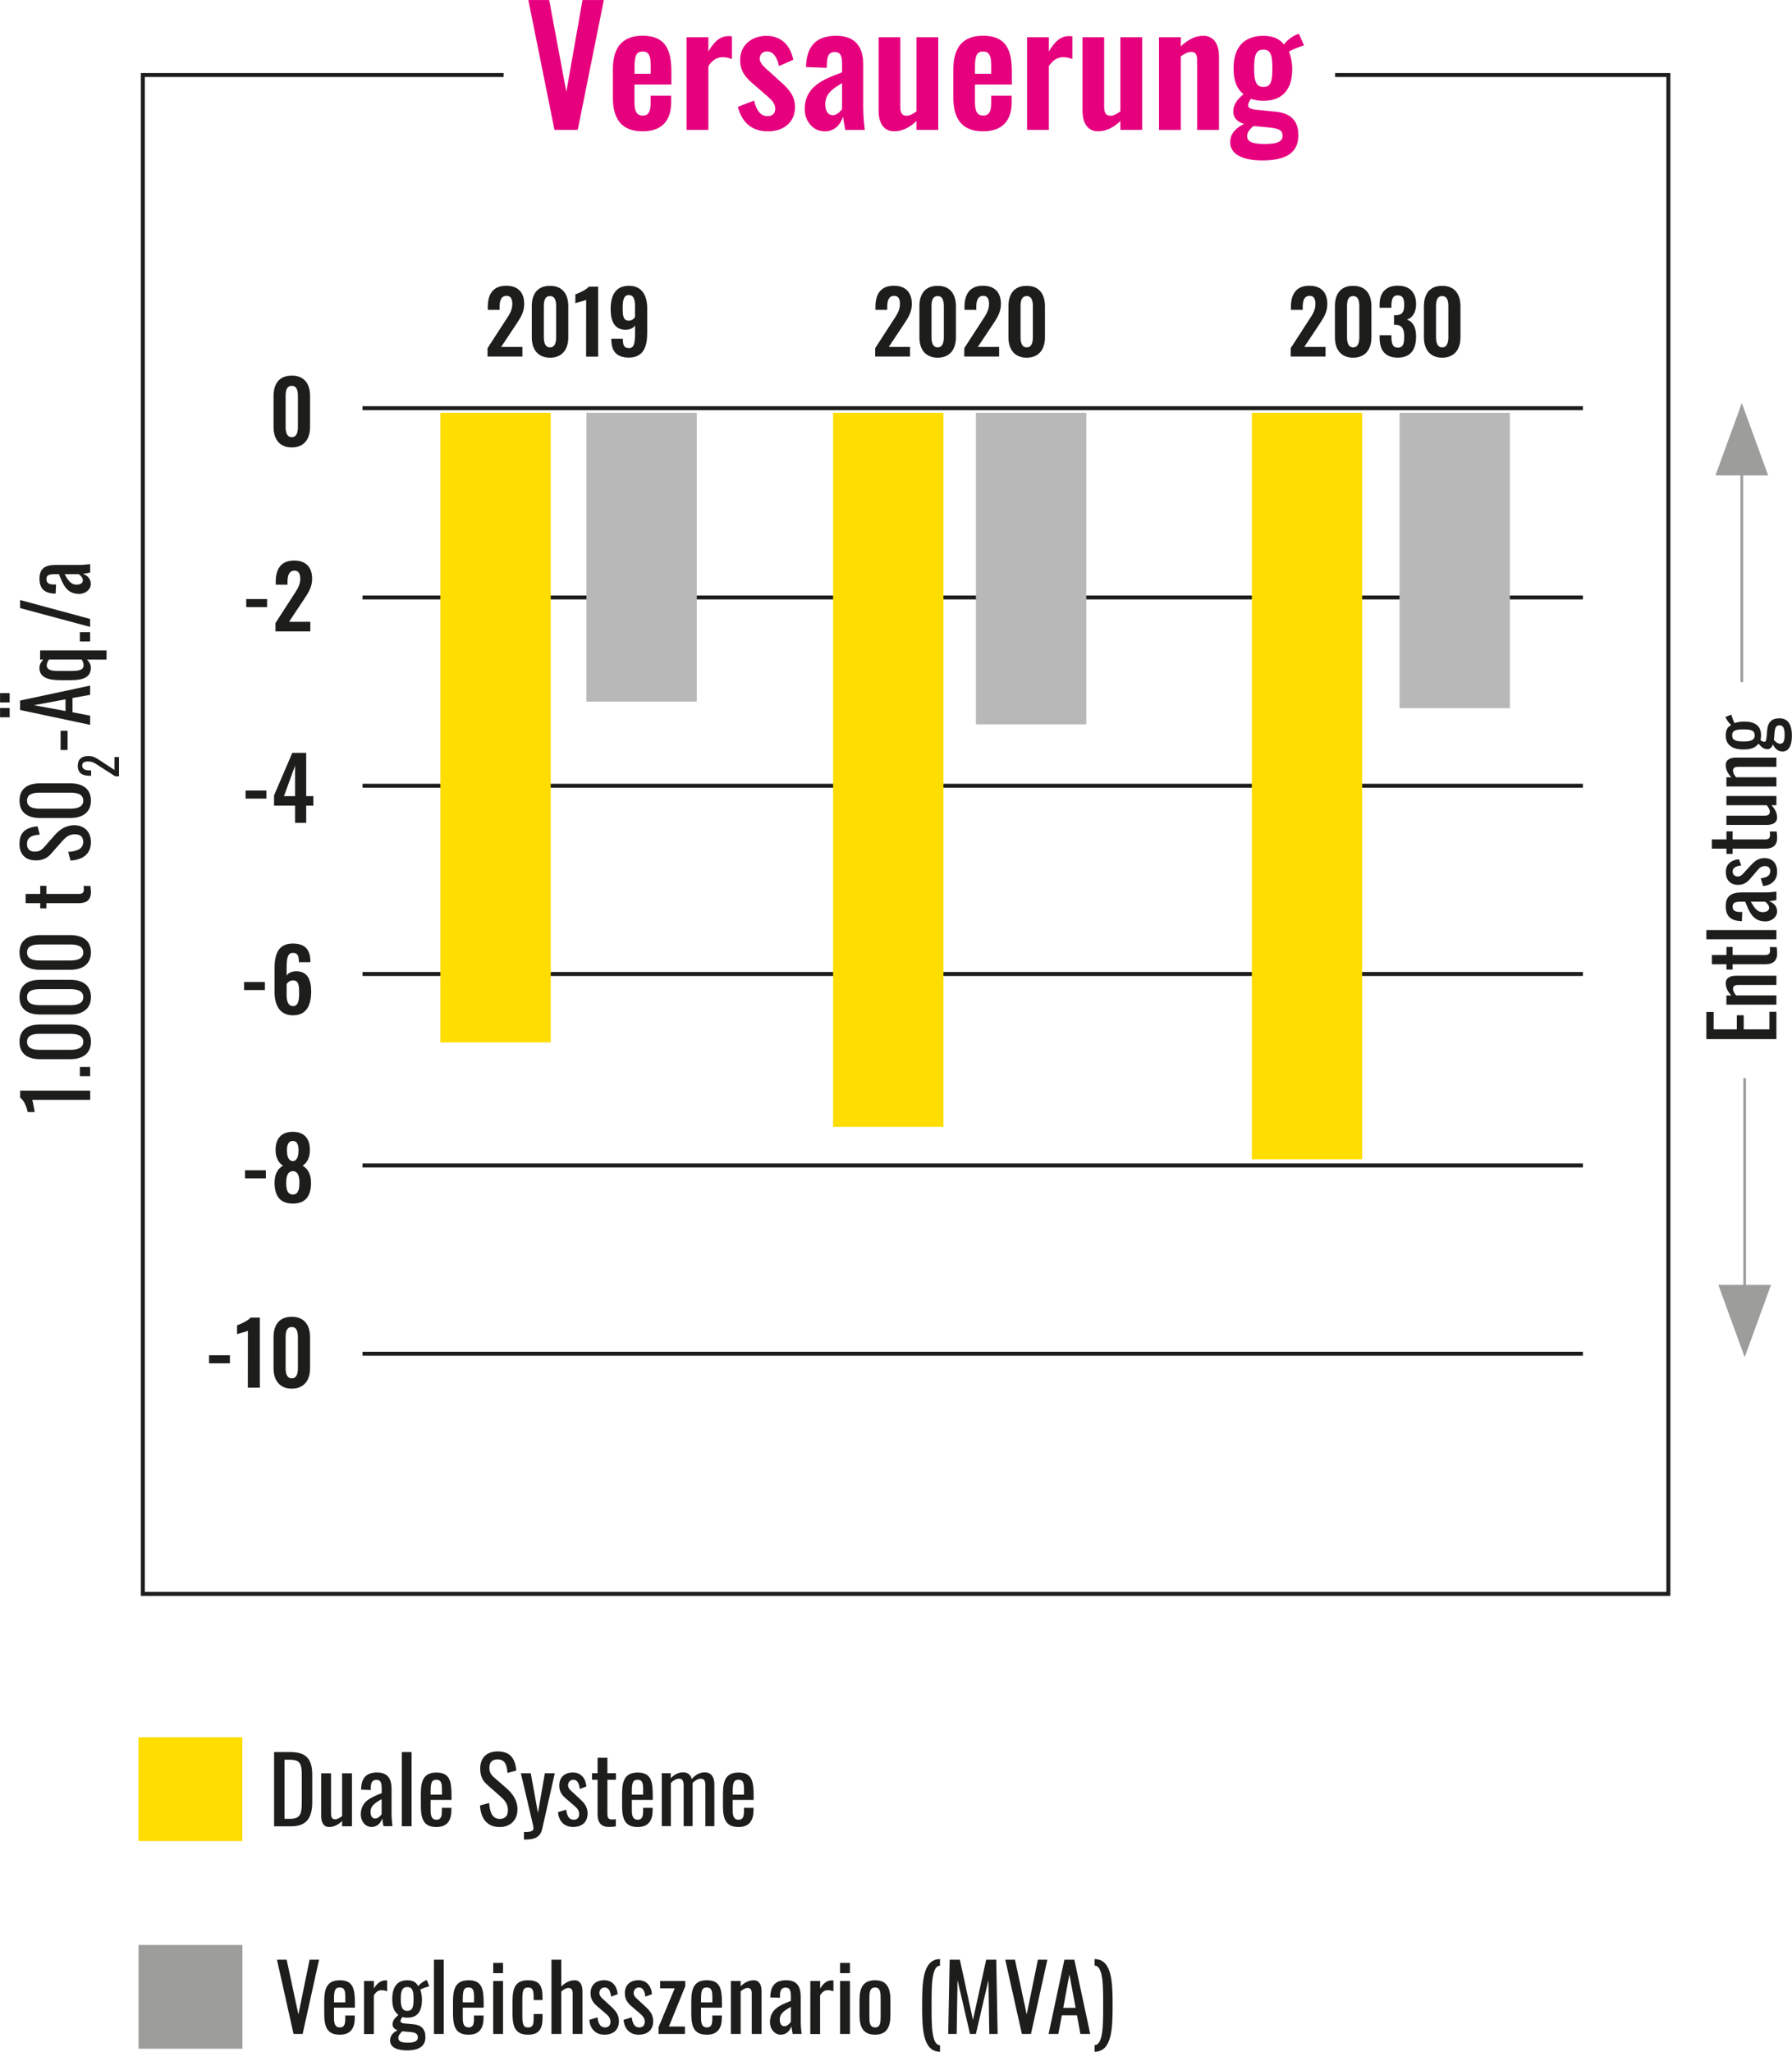 <?xml version="1.0" encoding="UTF-8"?>
<svg xmlns="http://www.w3.org/2000/svg" xmlns:xlink="http://www.w3.org/1999/xlink" version="1.1" id="Ebene_1" x="0px" y="0px" style="enable-background:new 0 0 640 1400;" xml:space="preserve" viewBox="144.42 585.38 337.75 386.77">
<style type="text/css">
	.st0{fill:#1D1D1B;}
	.st1{fill:none;stroke:#1D1D1B;stroke-width:0.75;}
	.st2{fill:#E6007E;}
	.st3{fill:#FFDD00;}
	.st4{fill:#B9B8B8;}
	.st5{fill:none;stroke:#9D9D9C;stroke-width:0.5;}
	.st6{fill:#9D9D9C;}
</style>
<g>
	<path class="st0" d="M196.08,915.63h3.04c3.11,0,4.15,1.43,4.15,4.27v5.15c0,2.97-1.05,4.58-3.99,4.58h-3.2L196.08,915.63   L196.08,915.63z M199.14,928.22c2.12,0,2.16-1.28,2.16-3.54v-4.54c0-2.16-0.21-3.06-2.21-3.06h-1.05v11.14L199.14,928.22   L199.14,928.22z"></path>
	<path class="st0" d="M204.96,927.72v-8.08h1.85v7.53c0,0.71,0.16,1.14,0.79,1.14c0.41,0,0.88-0.28,1.3-0.62v-8.05h1.85v9.98h-1.85   v-0.98c-0.66,0.62-1.47,1.12-2.44,1.12C205.27,929.76,204.96,928.68,204.96,927.72z"></path>
	<path class="st0" d="M212.42,927.44c0-2.49,1.8-3.21,3.94-4.06v-0.71c0-1.21-0.14-1.8-1-1.8c-0.76,0-1.05,0.55-1.05,1.42v0.5   l-1.83-0.07c0.03-2.21,0.97-3.23,3.01-3.23c1.97,0,2.73,1.11,2.73,3.16v4.56c0,0.93,0.09,1.76,0.17,2.4h-1.69   c-0.07-0.36-0.19-1-0.24-1.47c-0.24,0.78-0.88,1.61-2.02,1.61C213.24,929.76,212.42,928.62,212.42,927.44z M216.35,927.34v-2.83   c-1.14,0.66-2.09,1.21-2.09,2.37c0,0.81,0.31,1.29,0.88,1.29C215.68,928.17,216.2,927.6,216.35,927.34z"></path>
	<path class="st0" d="M220.15,915.63H222v13.99h-1.85V915.63z"></path>
	<path class="st0" d="M223.74,925.77v-2.28c0-2.64,0.66-3.99,2.95-3.99c2.5,0,2.83,1.62,2.83,4.35v0.81h-3.94v2   c0,1.21,0.33,1.73,1.12,1.73c0.83,0,1-0.64,1-1.64v-0.6h1.8v0.38c0,2-0.78,3.23-2.82,3.23   C224.35,929.76,223.74,928.37,223.74,925.77z M227.71,923.66v-0.9c0-1.23-0.12-1.9-1.04-1.9c-0.9,0-1.09,0.54-1.09,2.26v0.54   L227.71,923.66L227.71,923.66z"></path>
	<path class="st0" d="M234.89,925.7l1.73-0.47c0.1,1.5,0.48,3.01,1.99,3.01c1,0,1.54-0.57,1.54-1.64c0-1.26-0.64-1.92-1.52-2.7   l-2.35-2.07c-0.93-0.81-1.35-1.69-1.35-3.09c0-2.06,1.26-3.23,3.28-3.23c2.23,0,3.3,1.16,3.52,3.61l-1.66,0.45   c-0.1-1.38-0.41-2.56-1.87-2.56c-0.97,0-1.54,0.52-1.54,1.54c0,0.85,0.26,1.33,0.92,1.9l2.37,2.07c1.05,0.93,2,2.18,2,3.92   c0,2.07-1.4,3.33-3.35,3.33C236.17,929.77,235.03,928.11,234.89,925.7z"></path>
	<path class="st0" d="M243.16,930.71c1.35,0,1.81-0.16,1.81-0.74c0-0.21-0.19-1.02-0.38-1.83l-2-8.5h1.87l1.35,7.46l1.3-7.46h1.87   l-2.38,10.54c-0.33,1.45-1.38,1.95-3.2,1.95h-0.22v-1.42H243.16z"></path>
	<path class="st0" d="M249.59,926.96l1.54-0.47c0.17,1.28,0.59,1.9,1.43,1.9c0.66,0,1.02-0.41,1.02-1.05c0-0.57-0.24-1-0.81-1.49   l-1.71-1.47c-0.69-0.59-1.23-1.26-1.23-2.44c0-1.57,1.02-2.45,2.57-2.45c1.59,0,2.42,1.17,2.54,2.63l-1.24,0.47   c-0.14-1.04-0.43-1.73-1.23-1.73c-0.6,0-0.98,0.47-0.98,1.02c0,0.35,0.14,0.67,0.5,1l1.76,1.62c0.71,0.66,1.42,1.42,1.42,2.69   c0,1.71-1.12,2.56-2.76,2.56C250.76,929.76,249.72,928.63,249.59,926.96z"></path>
	<path class="st0" d="M257.05,927.37v-6.51H256v-1.23h1.05v-2.92h1.85v2.92h1.61v1.23h-1.61v6.39c0,0.78,0.19,1.09,0.92,1.09   c0.17,0,0.45-0.02,0.67-0.05v1.36c-0.47,0.07-0.81,0.1-1.28,0.1C257.63,929.76,257.05,928.82,257.05,927.37z"></path>
	<path class="st0" d="M261.67,925.77v-2.28c0-2.64,0.66-3.99,2.95-3.99c2.5,0,2.83,1.62,2.83,4.35v0.81h-3.94v2   c0,1.21,0.33,1.73,1.12,1.73c0.83,0,1-0.64,1-1.64v-0.6h1.8v0.38c0,2-0.78,3.23-2.82,3.23   C262.28,929.76,261.67,928.37,261.67,925.77z M265.64,923.66v-0.9c0-1.23-0.12-1.9-1.04-1.9c-0.9,0-1.09,0.54-1.09,2.26v0.54   L265.64,923.66L265.64,923.66z"></path>
	<path class="st0" d="M269.13,919.63h1.71v0.95c0.67-0.76,1.5-1.12,2.35-1.12c0.73,0,1.36,0.33,1.62,1.26   c0.71-0.86,1.57-1.26,2.49-1.26c0.97,0,1.76,0.66,1.76,2.31v7.84h-1.69v-7.72c0-0.97-0.35-1.23-0.86-1.23   c-0.5,0-1.09,0.31-1.55,0.81v0.29v7.84h-1.69v-7.72c0-0.97-0.35-1.23-0.86-1.23c-0.5,0-1.07,0.31-1.55,0.81v8.14h-1.71v-9.97   H269.13z"></path>
	<path class="st0" d="M280.68,925.77v-2.28c0-2.64,0.66-3.99,2.95-3.99c2.5,0,2.83,1.62,2.83,4.35v0.81h-3.94v2   c0,1.21,0.33,1.73,1.12,1.73c0.83,0,1-0.64,1-1.64v-0.6h1.8v0.38c0,2-0.78,3.23-2.82,3.23   C281.29,929.76,280.68,928.37,280.68,925.77z M284.65,923.66v-0.9c0-1.23-0.12-1.9-1.04-1.9c-0.9,0-1.09,0.54-1.09,2.26v0.54   L284.65,923.66L284.65,923.66z"></path>
</g>
<g>
	<path class="st0" d="M196.62,954.78h1.83l2.21,10.31l2.11-10.31h1.78l-3.09,13.99h-1.71L196.62,954.78z"></path>
	<path class="st0" d="M205.53,964.92v-2.28c0-2.64,0.66-3.99,2.95-3.99c2.5,0,2.83,1.62,2.83,4.35v0.81h-3.94v2   c0,1.21,0.33,1.73,1.12,1.73c0.83,0,1-0.64,1-1.64v-0.6h1.8v0.38c0,2-0.78,3.23-2.82,3.23   C206.13,968.91,205.53,967.53,205.53,964.92z M209.5,962.81v-0.9c0-1.23-0.12-1.9-1.04-1.9c-0.9,0-1.09,0.54-1.09,2.26v0.54   L209.5,962.81L209.5,962.81z"></path>
	<path class="st0" d="M213.04,958.79h1.85v1.42c0.73-1.21,1.47-1.54,2.21-1.54c0.09,0,0.16,0,0.29,0.02v2.04   c-0.28-0.1-0.66-0.21-1.02-0.21c-0.57,0-1.02,0.21-1.49,0.97v7.29h-1.85v-9.99H213.04z"></path>
	<path class="st0" d="M217.94,969.98c0-0.95,0.69-1.57,1.43-1.92c-0.66-0.19-0.97-0.62-0.97-1.07c0-0.74,0.41-1.19,1.11-1.81   c-0.76-0.57-1.16-1.38-1.16-2.97c0-2.33,0.97-3.56,2.82-3.56c1.07,0,1.71,0.38,2.06,1.11c0.12-0.17,0.67-0.73,1.35-1.04l0.28-0.12   l0.47,1.19c-0.45,0.09-1.52,0.48-1.69,0.64c0.16,0.4,0.31,1.26,0.31,1.83c0,2.04-0.67,3.45-2.76,3.45c-0.29,0-0.67-0.05-0.95-0.12   c-0.14,0.21-0.33,0.5-0.33,0.76s0.24,0.4,0.83,0.45l1.55,0.14c1.57,0.14,2.31,0.93,2.31,2.44c0,1.64-1.14,2.49-3.47,2.49   C219.3,971.86,217.94,971.33,217.94,969.98z M223.17,969.43c0-0.6-0.28-0.92-1.36-1.02l-1.57-0.14c-0.38,0.38-0.74,0.76-0.74,1.24   c0,0.6,0.41,0.9,1.76,0.9C222.57,970.41,223.17,970.12,223.17,969.43z M222.36,962.21c0-1.4-0.14-2.28-1.17-2.28   s-1.23,0.83-1.23,2.28c0,1.24,0.17,2.21,1.21,2.21C222.22,964.42,222.36,963.61,222.36,962.21z"></path>
	<path class="st0" d="M226.21,954.78h1.85v13.99h-1.85V954.78z"></path>
	<path class="st0" d="M229.8,964.92v-2.28c0-2.64,0.66-3.99,2.95-3.99c2.5,0,2.83,1.62,2.83,4.35v0.81h-3.94v2   c0,1.21,0.33,1.73,1.12,1.73c0.83,0,1-0.64,1-1.64v-0.6h1.8v0.38c0,2-0.78,3.23-2.82,3.23C230.41,968.91,229.8,967.53,229.8,964.92   z M233.77,962.81v-0.9c0-1.23-0.12-1.9-1.04-1.9c-0.9,0-1.09,0.54-1.09,2.26v0.54L233.77,962.81L233.77,962.81z"></path>
	<path class="st0" d="M237.38,955.37h1.85v1.94h-1.85V955.37z M237.38,958.79h1.85v9.98h-1.85V958.79z"></path>
	<path class="st0" d="M241.02,964.94v-2.3c0-2.5,0.5-3.99,2.92-3.99c2.18,0,2.73,1.09,2.73,3.14v0.59H245v-0.6   c0-1.3-0.22-1.76-1.04-1.76c-0.92,0-1.09,0.55-1.09,2.25v3.14c0,1.71,0.28,2.14,1.11,2.14c0.92,0,1.02-0.71,1.02-1.73v-0.81h1.68   v0.69c0,2.02-0.59,3.21-2.73,3.21C241.49,968.91,241.02,967.34,241.02,964.94z"></path>
	<path class="st0" d="M248.36,954.78h1.85v5.04c0.67-0.64,1.49-1.17,2.5-1.17c1.17,0,1.49,1.07,1.49,2.04v8.08h-1.85v-7.55   c0-0.71-0.16-1.12-0.79-1.12c-0.43,0-0.93,0.29-1.35,0.66v8.01h-1.85V954.78z"></path>
	<path class="st0" d="M255.49,966.11l1.54-0.47c0.17,1.28,0.59,1.9,1.43,1.9c0.66,0,1.02-0.41,1.02-1.05c0-0.57-0.24-1-0.81-1.49   l-1.71-1.47c-0.69-0.59-1.23-1.26-1.23-2.44c0-1.57,1.02-2.45,2.57-2.45c1.59,0,2.42,1.17,2.54,2.63l-1.24,0.47   c-0.14-1.04-0.43-1.73-1.23-1.73c-0.6,0-0.98,0.47-0.98,1.02c0,0.35,0.14,0.67,0.5,1l1.76,1.62c0.71,0.66,1.42,1.42,1.42,2.7   c0,1.71-1.12,2.56-2.76,2.56C256.67,968.91,255.63,967.79,255.49,966.11z"></path>
	<path class="st0" d="M261.95,966.11l1.54-0.47c0.17,1.28,0.59,1.9,1.43,1.9c0.66,0,1.02-0.41,1.02-1.05c0-0.57-0.24-1-0.81-1.49   l-1.71-1.47c-0.69-0.59-1.23-1.26-1.23-2.44c0-1.57,1.02-2.45,2.57-2.45c1.59,0,2.42,1.17,2.54,2.63l-1.24,0.47   c-0.14-1.04-0.43-1.73-1.23-1.73c-0.6,0-0.98,0.47-0.98,1.02c0,0.35,0.14,0.67,0.5,1l1.76,1.62c0.71,0.66,1.42,1.42,1.42,2.7   c0,1.71-1.12,2.56-2.76,2.56C263.12,968.91,262.09,967.79,261.95,966.11z"></path>
	<path class="st0" d="M268.53,967.53l3.06-7.36h-2.75v-1.38h4.73v1l-3.07,7.58h3.01v1.4h-4.97v-1.24H268.53z"></path>
	<path class="st0" d="M274.71,964.92v-2.28c0-2.64,0.66-3.99,2.95-3.99c2.5,0,2.83,1.62,2.83,4.35v0.81h-3.94v2   c0,1.21,0.33,1.73,1.12,1.73c0.83,0,1-0.64,1-1.64v-0.6h1.8v0.38c0,2-0.78,3.23-2.82,3.23   C275.31,968.91,274.71,967.53,274.71,964.92z M278.68,962.81v-0.9c0-1.23-0.12-1.9-1.04-1.9c-0.9,0-1.09,0.54-1.09,2.26v0.54   L278.68,962.81L278.68,962.81z"></path>
	<path class="st0" d="M282.17,958.79h1.85v0.98c0.66-0.62,1.47-1.12,2.44-1.12c1.19,0,1.5,1.07,1.5,2.04v8.08h-1.85v-7.55   c0-0.71-0.16-1.12-0.79-1.12c-0.42,0-0.88,0.28-1.3,0.62v8.05h-1.85V958.79z"></path>
	<path class="st0" d="M289.54,966.6c0-2.49,1.8-3.21,3.94-4.06v-0.71c0-1.21-0.14-1.8-1-1.8c-0.76,0-1.05,0.55-1.05,1.42v0.5   l-1.83-0.07c0.03-2.21,0.97-3.23,3.01-3.23c1.97,0,2.73,1.11,2.73,3.16v4.56c0,0.93,0.09,1.76,0.17,2.4h-1.69   c-0.07-0.36-0.19-1-0.24-1.47c-0.24,0.78-0.88,1.61-2.02,1.61C290.37,968.91,289.54,967.77,289.54,966.6z M293.48,966.49v-2.83   c-1.14,0.66-2.09,1.21-2.09,2.37c0,0.81,0.31,1.29,0.88,1.29C292.8,967.32,293.32,966.75,293.48,966.49z"></path>
	<path class="st0" d="M297.15,958.79H299v1.42c0.73-1.21,1.47-1.54,2.21-1.54c0.09,0,0.16,0,0.29,0.02v2.04   c-0.28-0.1-0.66-0.21-1.02-0.21c-0.57,0-1.02,0.21-1.49,0.97v7.29h-1.85L297.15,958.79L297.15,958.79z"></path>
	<path class="st0" d="M302.76,955.37h1.85v1.94h-1.85V955.37z M302.76,958.79h1.85v9.98h-1.85V958.79z"></path>
	<path class="st0" d="M306.42,965.23v-2.9c0-2.25,0.69-3.68,2.92-3.68c2.21,0,2.9,1.43,2.9,3.68v2.9c0,2.25-0.69,3.68-2.9,3.68   C307.12,968.91,306.42,967.48,306.42,965.23z M310.4,965.35v-3.13c0-1.12,0-2.21-1.05-2.21c-1.07,0-1.07,1.09-1.07,2.21v3.13   c0,1.12,0,2.19,1.07,2.19C310.4,967.55,310.4,966.48,310.4,965.35z"></path>
	<path class="st0" d="M318.22,963.4c0-4.23,0.07-8.72,3.37-8.74v1.24c-1.62,0.03-1.59,3.96-1.59,7.5c0,3.59-0.03,7.46,1.59,7.5v1.23   C318.29,972.09,318.22,967.63,318.22,963.4z"></path>
	<path class="st0" d="M323.41,954.78h1.92l2.47,11.35l2.49-11.35h1.9l0.26,13.99h-1.57l-0.16-10.16l-2.37,10.16h-1.11l-2.35-10.16   l-0.16,10.16h-1.59L323.41,954.78z"></path>
	<path class="st0" d="M333.89,954.78h1.83l2.21,10.31l2.11-10.31h1.78l-3.09,13.99h-1.71L333.89,954.78z"></path>
	<path class="st0" d="M345.03,954.78h1.88l2.99,13.99h-1.85l-0.64-3.52h-2.85l-0.67,3.52h-1.83L345.03,954.78z M347.15,963.85   l-1.17-6.3l-1.16,6.3H347.15z"></path>
	<path class="st0" d="M350.73,970.88c1.64-0.04,1.61-3.96,1.61-7.51c0-3.58,0.03-7.45-1.61-7.48v-1.23   c3.32,0.02,3.39,4.47,3.39,8.71c0,4.25-0.07,8.72-3.39,8.76V970.88z"></path>
</g>
<polyline class="st1" points="239.34,599.52 171.34,599.52 171.34,885.82 458.87,885.82 458.87,599.52 396.05,599.52 "></polyline>
<g>
	<path class="st0" d="M236.32,651l3.26-5.04c0.72-1.12,1.4-1.99,1.4-3.29c0-0.98-0.33-1.53-1.08-1.53c-1.06,0-1.32,0.98-1.32,2.1   v0.55h-2.22v-0.59c0-2.35,0.98-3.96,3.47-3.96c2.25,0,3.39,1.29,3.39,3.44c0,1.65-0.78,2.71-1.63,4.01l-2.72,4.09h4.01v1.81h-6.57   V651H236.32z"></path>
	<path class="st0" d="M244.65,648.97v-5.85c0-2.31,1.04-3.86,3.44-3.86c2.36,0,3.44,1.56,3.44,3.86v5.85c0,2.25-1.14,3.83-3.44,3.83   C245.77,652.8,244.65,651.22,244.65,648.97z M249.24,648.94v-5.79c0-0.9-0.13-1.96-1.16-1.96c-1.04,0-1.16,1.06-1.16,1.96v5.79   c0,0.85,0.18,1.92,1.16,1.92C249.08,650.86,249.24,649.78,249.24,648.94z"></path>
	<path class="st0" d="M254.9,641.9c-0.26,0.16-1.76,0.5-2.04,0.64v-1.68c0.6-0.21,2-0.8,2.56-1.45h1.74v13.2h-2.27L254.9,641.9   L254.9,641.9z"></path>
	<path class="st0" d="M259.64,649.44v-0.2h2.17c0,1.17,0.2,1.76,1.16,1.76c0.85,0,1.14-0.72,1.14-2.72v-1.56   c-0.29,0.49-0.91,0.8-1.76,0.81c-2.13,0.03-2.84-1.66-2.84-3.88c0-2.59,0.93-4.4,3.44-4.4c2.44,0,3.45,1.78,3.45,4.25v4.68   c0,2.58-0.73,4.6-3.45,4.6C260.63,652.78,259.67,651.59,259.64,649.44z M264.1,645.11v-2.05c0-1.11-0.21-2.07-1.16-2.07   c-0.93,0-1.16,0.94-1.16,2.33c0,1.42,0.02,2.51,1.17,2.51C263.55,645.82,263.91,645.45,264.1,645.11z"></path>
</g>
<g>
	<path class="st0" d="M309.38,651l3.26-5.04c0.72-1.12,1.4-1.99,1.4-3.29c0-0.98-0.33-1.53-1.08-1.53c-1.06,0-1.32,0.98-1.32,2.1   v0.55h-2.22v-0.59c0-2.35,0.98-3.96,3.47-3.96c2.25,0,3.39,1.29,3.39,3.44c0,1.65-0.78,2.71-1.63,4.01l-2.72,4.09h4.01v1.81h-6.57   L309.38,651L309.38,651z"></path>
	<path class="st0" d="M317.71,648.97v-5.85c0-2.31,1.04-3.86,3.44-3.86c2.36,0,3.44,1.56,3.44,3.86v5.85c0,2.25-1.14,3.83-3.44,3.83   C318.83,652.8,317.71,651.22,317.71,648.97z M322.31,648.94v-5.79c0-0.9-0.13-1.96-1.16-1.96c-1.04,0-1.16,1.06-1.16,1.96v5.79   c0,0.85,0.18,1.92,1.16,1.92C322.14,650.86,322.31,649.78,322.31,648.94z"></path>
	<path class="st0" d="M326.17,651l3.26-5.04c0.72-1.12,1.4-1.99,1.4-3.29c0-0.98-0.33-1.53-1.08-1.53c-1.06,0-1.32,0.98-1.32,2.1   v0.55h-2.22v-0.59c0-2.35,0.98-3.96,3.47-3.96c2.25,0,3.39,1.29,3.39,3.44c0,1.65-0.78,2.71-1.63,4.01l-2.72,4.09h4.01v1.81h-6.57   L326.17,651L326.17,651z"></path>
	<path class="st0" d="M334.49,648.97v-5.85c0-2.31,1.04-3.86,3.44-3.86c2.36,0,3.44,1.56,3.44,3.86v5.85c0,2.25-1.14,3.83-3.44,3.83   C335.62,652.8,334.49,651.22,334.49,648.97z M339.09,648.94v-5.79c0-0.9-0.13-1.96-1.16-1.96c-1.04,0-1.16,1.06-1.16,1.96v5.79   c0,0.85,0.18,1.92,1.16,1.92C338.93,650.86,339.09,649.78,339.09,648.94z"></path>
</g>
<g>
	<path class="st0" d="M387.69,651l3.26-5.04c0.72-1.12,1.4-1.99,1.4-3.29c0-0.98-0.33-1.53-1.08-1.53c-1.06,0-1.32,0.98-1.32,2.1   v0.55h-2.22v-0.59c0-2.35,0.98-3.96,3.47-3.96c2.25,0,3.39,1.29,3.39,3.44c0,1.65-0.78,2.71-1.63,4.01l-2.72,4.09h4.01v1.81h-6.57   L387.69,651L387.69,651z"></path>
	<path class="st0" d="M396.02,648.97v-5.85c0-2.31,1.04-3.86,3.44-3.86c2.36,0,3.44,1.56,3.44,3.86v5.85c0,2.25-1.14,3.83-3.44,3.83   C397.14,652.8,396.02,651.22,396.02,648.97z M400.62,648.94v-5.79c0-0.9-0.13-1.96-1.16-1.96c-1.04,0-1.16,1.06-1.16,1.96v5.79   c0,0.85,0.18,1.92,1.16,1.92C400.45,650.86,400.62,649.78,400.62,648.94z"></path>
	<path class="st0" d="M404.44,649.02v-0.46h2.23v0.39c0.03,1.25,0.26,1.96,1.22,1.96c0.99,0,1.19-0.77,1.19-2.07   c0-1.35-0.34-2.17-1.55-2.23h-0.37v-1.81h0.34c1.19-0.02,1.58-0.6,1.58-1.97c0-1.11-0.26-1.78-1.22-1.78   c-0.95,0-1.16,0.77-1.19,1.87v0.47h-2.23v-0.62c0-2.25,1.22-3.54,3.42-3.54c2.23,0,3.46,1.25,3.46,3.49c0,1.58-0.73,2.61-1.74,2.9   c1.04,0.34,1.74,1.32,1.74,3.16c0,2.4-0.95,4.01-3.44,4.01C405.41,652.8,404.44,651.31,404.44,649.02z"></path>
	<path class="st0" d="M412.8,648.97v-5.85c0-2.31,1.04-3.86,3.44-3.86c2.36,0,3.44,1.56,3.44,3.86v5.85c0,2.25-1.14,3.83-3.44,3.83   C413.93,652.8,412.8,651.22,412.8,648.97z M417.4,648.94v-5.79c0-0.9-0.13-1.96-1.16-1.96c-1.04,0-1.16,1.06-1.16,1.96v5.79   c0,0.85,0.18,1.92,1.16,1.92C417.23,650.86,417.4,649.78,417.4,648.94z"></path>
</g>
<line class="st1" x1="212.74" y1="662.32" x2="442.76" y2="662.32"></line>
<line class="st1" x1="212.74" y1="698" x2="442.76" y2="698"></line>
<line class="st1" x1="212.74" y1="733.49" x2="442.76" y2="733.49"></line>
<line class="st1" x1="212.74" y1="768.97" x2="442.76" y2="768.97"></line>
<line class="st1" x1="212.74" y1="805.06" x2="442.76" y2="805.06"></line>
<line class="st1" x1="212.74" y1="840.55" x2="442.76" y2="840.55"></line>
<g>
	<g>
		<path class="st2" d="M244,585.39h3.93l3.23,17.31l3.05-17.31h4.02l-4.92,24.47h-4.38L244,585.39z"></path>
		<path class="st2" d="M259.93,603.73v-5.2c0-4.2,1.75-6.41,5.62-6.41c4.11,0,5.41,2.42,5.41,6.68v2.51H264v3.44    c0,1.72,0.51,2.42,1.57,2.42s1.48-0.76,1.48-2.27v-1.48h3.87v1.21c0,3.53-1.78,5.5-5.38,5.5    C261.62,610.14,259.93,607.87,259.93,603.73z M267.06,599.29v-1.66c0-1.75-0.36-2.54-1.51-2.54c-1.15,0-1.54,0.69-1.54,2.99v1.21    L267.06,599.29L267.06,599.29z"></path>
		<path class="st2" d="M273.82,592.4h4.11v2.69c1.18-2.05,2.33-2.9,3.81-2.9c0.21,0,0.39,0,0.63,0.06v4.26    c-0.48-0.18-1.06-0.36-1.69-0.36c-1.09,0-1.96,0.51-2.75,1.69v12.02h-4.11V592.4z"></path>
		<path class="st2" d="M283.49,605.52l3.05-1.18c0.45,1.9,1.27,2.93,2.54,2.93c0.94,0,1.45-0.51,1.45-1.36    c0-0.97-0.51-1.6-1.93-2.78l-2.08-1.81c-1.57-1.3-2.6-2.51-2.6-4.62c0-2.81,2.15-4.56,4.96-4.56c2.84,0,4.53,1.84,5.05,4.53    l-2.69,1.15c-0.3-1.45-1-2.75-2.24-2.75c-0.88,0-1.39,0.6-1.39,1.39c0,0.66,0.6,1.39,1.69,2.3l2.12,1.93    c1.39,1.21,2.84,2.6,2.84,4.83c0,3.05-2.27,4.62-5.11,4.62C286.18,610.14,284.28,608.54,283.49,605.52z"></path>
		<path class="st2" d="M296.09,606c0-4.35,3.54-5.68,7.04-6.98v-1.51c0-1.48-0.21-2.33-1.39-2.33c-1.06,0-1.42,0.79-1.45,1.93    l-0.06,1.06l-3.9-0.15c0.12-4.02,1.93-5.89,5.74-5.89c3.5,0,5.05,2.05,5.05,5.38v8.07c0,1.93,0.18,3.32,0.3,4.29h-3.69    c-0.15-0.79-0.36-2.02-0.42-2.51c-0.42,1.39-1.51,2.78-3.44,2.78C297.51,610.14,296.09,608.02,296.09,606z M303.13,605.94v-4.89    c-1.81,1.06-3.17,2.05-3.17,3.96c0,1.3,0.51,2.08,1.42,2.08C302.16,607.09,302.83,606.39,303.13,605.94z"></path>
		<path class="st2" d="M310.02,606.3v-13.9h4.08v13.14c0,1.03,0.27,1.66,1.21,1.66c0.57,0,1.21-0.36,1.84-0.82V592.4h4.11v17.46    h-4.11v-1.66c-1.21,1.15-2.6,1.93-4.2,1.93C310.84,610.14,310.02,608.33,310.02,606.3z"></path>
		<path class="st2" d="M324.1,603.73v-5.2c0-4.2,1.75-6.41,5.62-6.41c4.11,0,5.41,2.42,5.41,6.68v2.51h-6.95v3.44    c0,1.72,0.51,2.42,1.57,2.42s1.48-0.76,1.48-2.27v-1.48h3.87v1.21c0,3.53-1.78,5.5-5.38,5.5    C325.79,610.14,324.1,607.87,324.1,603.73z M331.23,599.29v-1.66c0-1.75-0.36-2.54-1.51-2.54c-1.15,0-1.54,0.69-1.54,2.99v1.21    L331.23,599.29L331.23,599.29z"></path>
		<path class="st2" d="M338,592.4h4.11v2.69c1.18-2.05,2.33-2.9,3.81-2.9c0.21,0,0.39,0,0.63,0.06v4.26    c-0.48-0.18-1.06-0.36-1.69-0.36c-1.09,0-1.96,0.51-2.75,1.69v12.02H338V592.4z"></path>
		<path class="st2" d="M348.45,606.3v-13.9h4.08v13.14c0,1.03,0.27,1.66,1.21,1.66c0.57,0,1.21-0.36,1.84-0.82V592.4h4.11v17.46    h-4.11v-1.66c-1.21,1.15-2.6,1.93-4.2,1.93C349.27,610.14,348.45,608.33,348.45,606.3z"></path>
		<path class="st2" d="M362.87,592.4h4.11v1.72c1.24-1.18,2.63-1.99,4.23-1.99c2.12,0,2.96,1.81,2.96,3.84v13.9h-4.11v-13.08    c0-1.06-0.24-1.63-1.18-1.63c-0.57,0-1.24,0.36-1.9,0.85v13.87h-4.11L362.87,592.4L362.87,592.4z"></path>
		<path class="st2" d="M376.28,612.16c0-1.63,1.18-2.75,2.63-3.41c-1.33-0.39-2.05-1.21-2.05-2.33c0-1.36,0.73-2.24,1.93-3.29    c-1.24-1-1.87-2.45-1.87-4.86c0-3.99,1.96-6.13,5.62-6.13c1.81,0,3.08,0.57,3.87,1.63c0.33-0.51,1.18-1.3,2.24-1.81l0.57-0.24    l0.97,2.21c-0.67,0.18-2.27,0.82-2.84,1.18c0.36,0.79,0.63,2.15,0.63,3.23c0,3.69-1.63,6.04-5.44,6.04    c-0.85,0-1.69-0.15-2.36-0.36c-0.24,0.36-0.51,0.79-0.51,1.21c0,0.45,0.42,0.73,1.57,0.85l3.66,0.36c2.9,0.3,4.23,1.81,4.23,4.41    c0,3.14-2.05,4.77-6.8,4.77C378.76,615.61,376.28,614.55,376.28,612.16z M386.16,610.98c0-0.97-0.54-1.36-2.51-1.57l-2.99-0.27    c-0.63,0.54-1.18,1.12-1.18,1.9c0,1,0.85,1.48,3.29,1.48C385.01,612.53,386.16,612.13,386.16,610.98z M384.23,598.27    c0-2.36-0.24-3.53-1.69-3.53s-1.75,1.12-1.75,3.53c0,2.24,0.3,3.5,1.75,3.5S384.23,600.65,384.23,598.27z"></path>
	</g>
</g>
<g>
	<path class="st0" d="M195.98,665.89v-5.85c0-2.31,1.04-3.86,3.44-3.86c2.36,0,3.44,1.56,3.44,3.86v5.85c0,2.25-1.14,3.83-3.44,3.83   C197.1,669.72,195.98,668.14,195.98,665.89z M200.57,665.86v-5.79c0-0.9-0.13-1.96-1.16-1.96c-1.04,0-1.16,1.06-1.16,1.96v5.79   c0,0.85,0.18,1.92,1.16,1.92C200.41,667.78,200.57,666.71,200.57,665.86z"></path>
</g>
<g>
	<path class="st0" d="M190.83,698.3h3.93v1.52h-3.93V698.3z"></path>
	<path class="st0" d="M196.35,702.8l3.26-5.04c0.72-1.12,1.4-1.99,1.4-3.29c0-0.98-0.33-1.53-1.08-1.53c-1.06,0-1.32,0.98-1.32,2.1   v0.55h-2.22V695c0-2.35,0.98-3.96,3.47-3.96c2.25,0,3.39,1.29,3.39,3.44c0,1.65-0.78,2.71-1.63,4.01l-2.72,4.09h4.01v1.81h-6.57   v-1.59H196.35z"></path>
</g>
<g>
	<path class="st0" d="M190.7,734.39h3.93v1.52h-3.93V734.39z"></path>
	<path class="st0" d="M200.03,737.24h-3.96v-1.92l3.44-8.03h2.62v8.16h1.35v1.79h-1.35v3.24h-2.1L200.03,737.24L200.03,737.24z    M200.03,735.45v-5.74l-2.09,5.74H200.03z"></path>
</g>
<g>
	<path class="st0" d="M190.42,770.49h3.93V772h-3.93V770.49z"></path>
	<path class="st0" d="M196.17,772.42v-4.63c0-2.56,0.73-4.56,3.44-4.56c2.3,0,3.28,1.17,3.31,3.31v0.21h-2.17   c0-1.17-0.2-1.76-1.12-1.76c-0.86,0-1.19,0.72-1.19,2.72v1.56c0.31-0.49,0.94-0.8,1.78-0.81c2.13-0.03,2.85,1.58,2.85,3.8   c0,2.59-0.86,4.5-3.44,4.5C197.18,776.76,196.17,774.89,196.17,772.42z M200.8,772.69c0-1.42-0.02-2.51-1.17-2.51   c-0.57,0-0.99,0.37-1.19,0.7v2.07c0,1.11,0.28,2.07,1.21,2.07C200.57,775.02,200.8,774.09,200.8,772.69z"></path>
</g>
<g>
	<path class="st0" d="M190.6,805.97h3.93v1.52h-3.93V805.97z"></path>
	<path class="st0" d="M196.17,808.24c0.02-1.53,0.57-2.56,1.58-3.13c-0.78-0.52-1.37-1.43-1.39-2.9c-0.03-2.17,1.06-3.49,3.24-3.49   c2.2,0,3.26,1.34,3.23,3.49c-0.02,1.47-0.59,2.38-1.37,2.9c0.99,0.57,1.56,1.6,1.58,3.13c0.03,2.41-0.9,4.01-3.44,4.01   C197.07,812.25,196.15,810.63,196.17,808.24z M200.85,808.37c0.02-1.12-0.2-2.22-1.24-2.23c-1.03,0.02-1.25,1.09-1.25,2.23   c0,1.06,0.18,2.17,1.25,2.17C200.69,810.54,200.85,809.41,200.85,808.37z M200.69,802.13c0-0.98-0.31-1.69-1.08-1.69   c-0.78,0-1.11,0.72-1.11,1.68c0,1.22,0.28,2.1,1.11,2.12C200.42,804.21,200.69,803.33,200.69,802.13z"></path>
</g>
<g>
	<path class="st0" d="M183.82,840.84h3.93v1.52h-3.93V840.84z"></path>
	<path class="st0" d="M191.14,836.23c-0.26,0.16-1.76,0.5-2.04,0.64v-1.68c0.6-0.21,2-0.8,2.56-1.45h1.74v13.2h-2.27L191.14,836.23   L191.14,836.23z"></path>
	<path class="st0" d="M195.98,843.3v-5.85c0-2.31,1.04-3.86,3.44-3.86c2.36,0,3.44,1.56,3.44,3.86v5.85c0,2.25-1.14,3.83-3.44,3.83   C197.1,847.13,195.98,845.55,195.98,843.3z M200.57,843.27v-5.79c0-0.9-0.13-1.96-1.16-1.96c-1.04,0-1.16,1.06-1.16,1.96v5.79   c0,0.85,0.18,1.92,1.16,1.92C200.41,845.19,200.57,844.12,200.57,843.27z"></path>
</g>
<g>
	<path class="st0" d="M150.5,792.7c0.06,0.05,0.47,2.27,0.47,2.3h-1.32c-0.18-0.75-0.55-2.05-1.43-2.72v-1.32h13.2v1.74H150.5z"></path>
	<path class="st0" d="M159.47,788.24v-1.74h1.94v1.74H159.47z"></path>
	<path class="st0" d="M157.67,785.03h-5.69c-2.31,0-3.88-0.98-3.88-3.28c0-2.27,1.56-3.26,3.88-3.26h5.69   c2.28,0,3.89,1.01,3.89,3.26S159.93,785.03,157.67,785.03z M157.68,780.25h-5.72c-1.27,0-2.44,0.24-2.44,1.5   c0,1.27,1.17,1.52,2.44,1.52h5.72c1.22,0,2.44-0.29,2.44-1.52S158.9,780.25,157.68,780.25z"></path>
	<path class="st0" d="M157.67,776.61h-5.69c-2.31,0-3.88-0.98-3.88-3.28c0-2.27,1.56-3.26,3.88-3.26h5.69   c2.28,0,3.89,1.01,3.89,3.26S159.93,776.61,157.67,776.61z M157.68,771.83h-5.72c-1.27,0-2.44,0.24-2.44,1.5   c0,1.27,1.17,1.52,2.44,1.52h5.72c1.22,0,2.44-0.29,2.44-1.52S158.9,771.83,157.68,771.83z"></path>
	<path class="st0" d="M157.67,768.18h-5.69c-2.31,0-3.88-0.98-3.88-3.28c0-2.27,1.56-3.26,3.88-3.26h5.69   c2.28,0,3.89,1.01,3.89,3.26S159.93,768.18,157.67,768.18z M157.68,763.41h-5.72c-1.27,0-2.44,0.24-2.44,1.5   c0,1.27,1.17,1.52,2.44,1.52h5.72c1.22,0,2.44-0.29,2.44-1.52S158.9,763.41,157.68,763.41z"></path>
	<path class="st0" d="M159.3,755.62h-6.14v0.99H152v-0.99h-2.75v-1.74H152v-1.52h1.16v1.52h6.03c0.73,0,1.03-0.18,1.03-0.86   c0-0.16-0.02-0.42-0.05-0.64h1.29c0.06,0.44,0.1,0.77,0.1,1.21C161.54,755.07,160.66,755.62,159.3,755.62z"></path>
	<path class="st0" d="M157.71,747.59l-0.44-1.63c1.42-0.1,2.84-0.46,2.84-1.87c0-0.95-0.54-1.45-1.55-1.45   c-1.19,0-1.81,0.6-2.54,1.43l-1.96,2.22c-0.77,0.88-1.6,1.27-2.92,1.27c-1.94,0-3.05-1.19-3.05-3.1c0-2.1,1.09-3.11,3.41-3.32   l0.42,1.56c-1.3,0.1-2.41,0.39-2.41,1.76c0,0.91,0.49,1.45,1.45,1.45c0.8,0,1.25-0.24,1.79-0.86l1.96-2.23   c0.88-0.99,2.05-1.89,3.7-1.89c1.96,0,3.15,1.32,3.15,3.16C161.56,746.38,160,747.46,157.71,747.59z"></path>
	<path class="st0" d="M157.67,739.57h-5.69c-2.31,0-3.88-0.98-3.88-3.28c0-2.27,1.56-3.26,3.88-3.26h5.69   c2.28,0,3.89,1.01,3.89,3.26S159.93,739.57,157.67,739.57z M157.68,734.79h-5.72c-1.27,0-2.44,0.24-2.44,1.5   c0,1.27,1.17,1.52,2.44,1.52h5.72c1.22,0,2.44-0.29,2.44-1.52S158.9,734.79,157.68,734.79z"></path>
</g>
<g>
	<path class="st0" d="M166.12,731.7l-3.05-1.96c-0.68-0.43-1.15-0.83-2.02-0.83c-0.7,0-1.14,0.2-1.14,0.77   c0,0.73,0.68,0.91,1.42,0.91h0.26v1.02h-0.27c-1.38,0-2.24-0.51-2.24-1.88c0-1.24,0.74-1.84,1.99-1.84c0.99,0,1.54,0.4,2.22,0.85   l2.7,1.77v-2.43h0.86v3.63L166.12,731.7L166.12,731.7z"></path>
</g>
<g>
	<path class="st0" d="M155.84,726.75v-3.63h1.32v3.63H155.84z"></path>
	<path class="st0" d="M144.43,717.79v-1.76h1.81v1.76H144.43z M144.43,720.59v-1.76h1.81v1.76H144.43z M148.21,719.21v-1.78   l13.2-2.82v1.74l-3.32,0.6v2.69l3.32,0.64v1.73L148.21,719.21z M156.77,717.2l-5.95,1.11l5.95,1.09V717.2z"></path>
	<path class="st0" d="M160.81,709.71c0.44,0.41,0.73,0.9,0.73,1.52c0,1.6-1.04,2.36-3.83,2.36h-1.83c-2.15,0-4.03-0.39-4.03-2.31   c0-0.64,0.33-1.16,0.73-1.56h-0.6v-1.74h12.52v1.74h-3.69V709.71z M159.82,709.71h-6.18c-0.21,0.31-0.41,0.68-0.41,1.11   c0,0.81,0.9,1.03,1.97,1.03h2.66c1.32,0,2.31-0.13,2.31-1.06C160.18,710.46,160.06,710.07,159.82,709.71z"></path>
	<path class="st0" d="M159.47,706.29v-1.74h1.94v1.74H159.47z"></path>
	<path class="st0" d="M148.21,700v-1.52l13.2,3.57v1.5L148.21,700z"></path>
	<path class="st0" d="M159.36,697.33c-2.35,0-3.03-1.69-3.83-3.72h-0.67c-1.14,0-1.69,0.13-1.69,0.95c0,0.72,0.52,0.99,1.34,0.99   h0.47l-0.07,1.73c-2.09-0.03-3.05-0.91-3.05-2.84c0-1.86,1.04-2.57,2.98-2.57h4.3c0.88,0,1.66-0.08,2.27-0.16v1.6   c-0.34,0.06-0.95,0.18-1.39,0.23c0.73,0.23,1.52,0.83,1.52,1.91C161.54,696.54,160.47,697.33,159.36,697.33z M159.26,693.61h-2.67   c0.62,1.08,1.14,1.97,2.23,1.97c0.77,0,1.22-0.29,1.22-0.83C160.04,694.25,159.51,693.76,159.26,693.61z"></path>
</g>
<rect x="227.42" y="663.19" class="st3" width="20.8" height="118.68"></rect>
<rect x="301.44" y="663.19" class="st3" width="20.8" height="134.59"></rect>
<rect x="254.95" y="663.18" class="st4" width="20.8" height="54.45"></rect>
<rect x="328.36" y="663.19" class="st4" width="20.8" height="58.73"></rect>
<rect x="408.2" y="663.19" class="st4" width="20.8" height="55.67"></rect>
<rect x="380.36" y="663.19" class="st3" width="20.8" height="140.71"></rect>
<g>
	<path class="st0" d="M466.03,781.25v-5.12h1.37v3.28h4.37v-2.66h1.3v2.66h4.84v-3.31h1.32v5.15L466.03,781.25L466.03,781.25z"></path>
	<path class="st0" d="M469.81,774.76v-1.74h0.93c-0.59-0.62-1.06-1.39-1.06-2.3c0-1.12,1.01-1.42,1.92-1.42h7.63v1.74h-7.12   c-0.67,0-1.06,0.15-1.06,0.75c0,0.39,0.26,0.83,0.59,1.22h7.59v1.74h-9.42V774.76z"></path>
	<path class="st0" d="M477.12,767.14h-6.14v0.99h-1.16v-0.99h-2.75v-1.74h2.75v-1.52h1.16v1.52H477c0.73,0,1.03-0.18,1.03-0.86   c0-0.16-0.02-0.42-0.05-0.64h1.29c0.07,0.44,0.1,0.77,0.1,1.21C479.36,766.58,478.48,767.14,477.12,767.14z"></path>
	<path class="st0" d="M466.03,762.43v-1.74h13.2v1.74H466.03z"></path>
	<path class="st0" d="M477.18,759.06c-2.35,0-3.03-1.69-3.83-3.72h-0.67c-1.14,0-1.7,0.13-1.7,0.95c0,0.72,0.52,0.99,1.34,0.99h0.47   l-0.06,1.73c-2.09-0.03-3.05-0.91-3.05-2.84c0-1.86,1.04-2.57,2.98-2.57h4.3c0.88,0,1.66-0.08,2.27-0.16v1.6   c-0.34,0.06-0.95,0.18-1.38,0.23c0.73,0.23,1.51,0.83,1.51,1.91C479.36,758.27,478.29,759.06,477.18,759.06z M477.08,755.34h-2.67   c0.62,1.08,1.14,1.97,2.23,1.97c0.77,0,1.22-0.29,1.22-0.83C477.86,755.98,477.33,755.49,477.08,755.34z"></path>
	<path class="st0" d="M476.72,752.39l-0.44-1.45c1.21-0.16,1.79-0.55,1.79-1.35c0-0.62-0.39-0.96-0.99-0.96   c-0.54,0-0.95,0.23-1.4,0.77l-1.38,1.61c-0.55,0.65-1.19,1.16-2.3,1.16c-1.48,0-2.31-0.96-2.31-2.43c0-1.5,1.11-2.28,2.48-2.4   l0.44,1.17c-0.98,0.13-1.63,0.41-1.63,1.16c0,0.57,0.44,0.93,0.96,0.93c0.33,0,0.64-0.13,0.95-0.47l1.53-1.66   c0.62-0.67,1.34-1.34,2.54-1.34c1.61,0,2.41,1.06,2.41,2.61C479.36,751.28,478.3,752.26,476.72,752.39z"></path>
	<path class="st0" d="M477.12,745.35h-6.14v0.99h-1.16v-0.99h-2.75v-1.74h2.75v-1.52h1.16v1.52H477c0.73,0,1.03-0.18,1.03-0.86   c0-0.16-0.02-0.42-0.05-0.64h1.29c0.07,0.44,0.1,0.77,0.1,1.21C479.36,744.8,478.48,745.35,477.12,745.35z"></path>
	<path class="st0" d="M477.44,740.87h-7.63v-1.74h7.1c0.67,0,1.08-0.15,1.08-0.75c0-0.39-0.26-0.83-0.59-1.22h-7.59v-1.74h9.42v1.74   h-0.93c0.59,0.62,1.06,1.39,1.06,2.3C479.36,740.58,478.35,740.87,477.44,740.87z"></path>
	<path class="st0" d="M469.81,733.64v-1.74h0.93c-0.59-0.62-1.06-1.39-1.06-2.3c0-1.12,1.01-1.42,1.92-1.42h7.63v1.74h-7.12   c-0.67,0-1.06,0.15-1.06,0.75c0,0.39,0.26,0.83,0.59,1.22h7.59v1.74h-9.42V733.64z"></path>
	<path class="st0" d="M480.37,727.04c-0.9,0-1.48-0.65-1.81-1.35c-0.18,0.62-0.59,0.91-1.01,0.91c-0.7,0-1.12-0.39-1.71-1.04   c-0.54,0.72-1.3,1.09-2.8,1.09c-2.2,0-3.36-0.91-3.36-2.66c0-1.01,0.36-1.61,1.04-1.94c-0.16-0.11-0.68-0.64-0.98-1.27l-0.11-0.26   l1.12-0.44c0.08,0.42,0.46,1.43,0.6,1.6c0.38-0.15,1.19-0.29,1.73-0.29c1.92,0,3.26,0.64,3.26,2.61c0,0.28-0.05,0.64-0.11,0.9   c0.2,0.13,0.47,0.31,0.72,0.31c0.24,0,0.38-0.23,0.42-0.78l0.13-1.47c0.13-1.48,0.88-2.18,2.3-2.18c1.55,0,2.35,1.08,2.35,3.28   C482.15,725.75,481.65,727.04,480.37,727.04z M473.04,722.87c-1.32,0-2.15,0.13-2.15,1.11s0.78,1.16,2.15,1.16   c1.17,0,2.09-0.16,2.09-1.14C475.13,723,474.36,722.87,473.04,722.87z M479.85,722.1c-0.57,0-0.86,0.26-0.96,1.29l-0.13,1.48   c0.36,0.36,0.72,0.7,1.17,0.7c0.57,0,0.85-0.39,0.85-1.66C480.78,722.67,480.5,722.1,479.85,722.1z"></path>
</g>
<line class="st5" x1="473.25" y1="788.6" x2="473.25" y2="831"></line>
<polygon class="st6" points="473.25,841.21 478.22,827.56 468.28,827.56 "></polygon>
<line class="st5" x1="472.71" y1="713.96" x2="472.71" y2="671.56"></line>
<polygon class="st6" points="472.71,661.35 467.74,675 477.68,675 "></polygon>
<rect x="170.52" y="912.84" class="st3" width="19.58" height="19.57"></rect>
<rect x="170.53" y="951.99" class="st6" width="19.58" height="19.57"></rect>
<path class="st1" d="M398.74,599.32"></path>
</svg>
